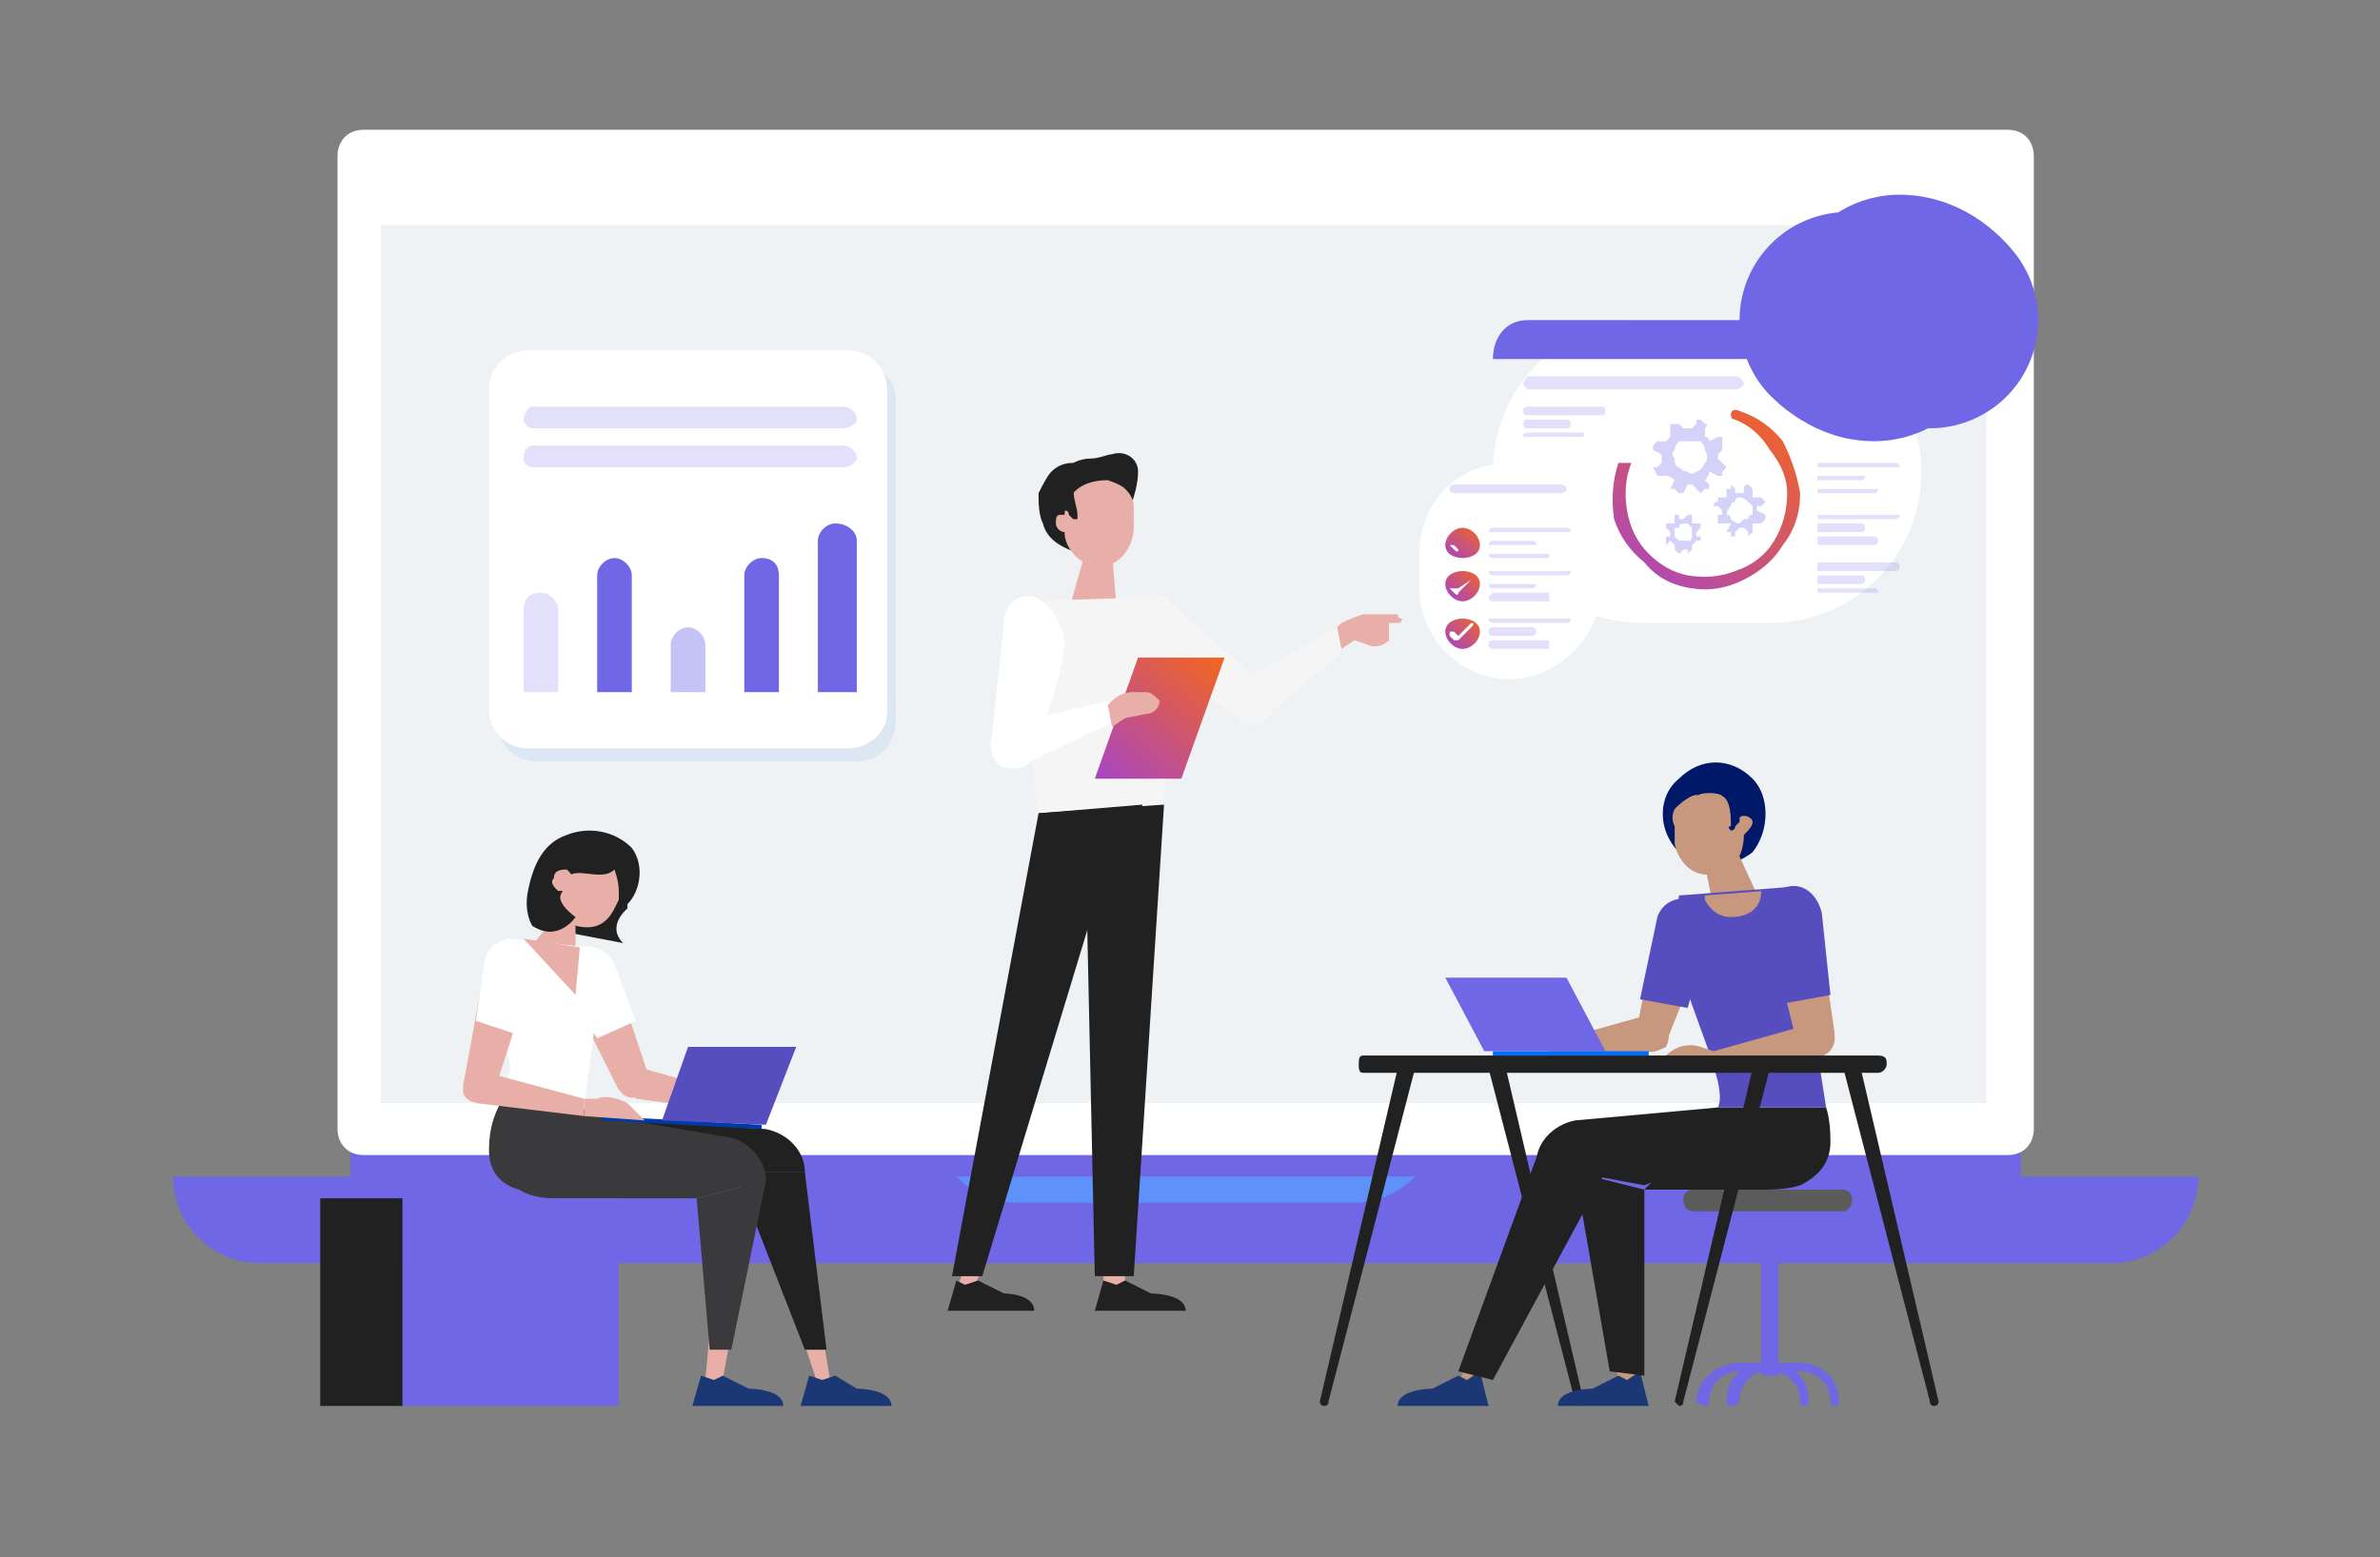 <svg version="1.2" xmlns="http://www.w3.org/2000/svg" viewBox="0 0 55 36" width="55" height="36">
	<rect x="0" y="0" width="55" height="36" fill="#808080" stroke="none"/>
	<title>Consumer Journey Flow-svg</title>
	<defs>
		<linearGradient id="g1" x1="27.9" y1="15" x2="25.5" y2="17.9" gradientUnits="userSpaceOnUse">
			<stop offset="0" stop-color="#f26522"/>
			<stop offset="1" stop-color="#ab47bc"/>
		</linearGradient>
		<linearGradient id="g2" x1="41" y1="9.2" x2="37.5" y2="13.4" gradientUnits="userSpaceOnUse">
			<stop offset="0" stop-color="#f26522"/>
			<stop offset="1" stop-color="#ab47bc"/>
		</linearGradient>
		<linearGradient id="g3" x1="44.2" y1="9.3" x2="43.5" y2="9.1" gradientUnits="userSpaceOnUse">
			<stop offset="0" stop-color="#f26522"/>
			<stop offset="1" stop-color="#ab47bc"/>
		</linearGradient>
		<linearGradient id="g4" x1="34.1" y1="12.1" x2="33.5" y2="12.9" gradientUnits="userSpaceOnUse">
			<stop offset="0" stop-color="#f26522"/>
			<stop offset="1" stop-color="#ab47bc"/>
		</linearGradient>
		<linearGradient id="g5" x1="34.1" y1="13.1" x2="33.5" y2="13.8" gradientUnits="userSpaceOnUse">
			<stop offset="0" stop-color="#f26522"/>
			<stop offset="1" stop-color="#ab47bc"/>
		</linearGradient>
		<linearGradient id="g6" x1="34.1" y1="14.2" x2="33.5" y2="14.9" gradientUnits="userSpaceOnUse">
			<stop offset="0" stop-color="#f26522"/>
			<stop offset="1" stop-color="#ab47bc"/>
		</linearGradient>
	</defs>
	<style>
		.s0 { fill: #7067e6 } 
		.s1 { opacity: .8;fill: #5c9bff } 
		.s2 { fill: #ffffff } 
		.s3 { fill: #eef2f5 } 
		.s4 { opacity: .4;fill: #ffffff } 
		.s5 { fill: #212121 } 
		.s6 { fill: #e7afa7 } 
		.s7 { fill: #1b3874 } 
		.s8 { fill: #3a3a3c } 
		.s9 { fill: #003aa7 } 
		.s10 { fill: #564ebf } 
		.s11 { fill: #001868 } 
		.s12 { fill: #5b5b5b } 
		.s13 { fill: #c8987e } 
		.s14 { fill: #006dff } 
		.s15 { fill: #f5f5f5 } 
		.s16 { fill: url(#g1) } 
		.s17 { opacity: .4;fill: #81acea } 
		.s18 { opacity: .2;fill: #7067e6 } 
		.s19 { opacity: .4;fill: #7067e6 } 
		.s20 { fill: url(#g2) } 
		.s21 { opacity: .3;fill: #7067e6 } 
		.s22 { opacity: .2;fill: #eb837a } 
		.s23 { fill: #eb837a } 
		.s24 { fill: url(#g3) } 
		.s25 { fill: none;stroke: #7067e6;stroke-linecap: round;stroke-width: 5 } 
		.s26 { fill: url(#g4) } 
		.s27 { fill: url(#g5) } 
		.s28 { fill: url(#g6) } 
	</style>
	<path id="Layer" class="s0" d="m46.7 27.2h-38.6v-0.7h38.6z" />
	<path id="Layer" class="s0" d="m50.8 27.2c0 1.1-0.9 2-2 2h-42.8c-1.1 0-2-0.9-2-2z" />
	<path id="Layer" class="s1" d="m31.3 27.8h-7.8c-0.5 0-1-0.2-1.4-0.6h10.6c-0.4 0.4-0.9 0.6-1.4 0.6z" />
	<path id="Layer" class="s2" d="m46.4 26.7h-38c-0.4 0-0.6-0.3-0.6-0.6v-22.5c0-0.3 0.2-0.6 0.6-0.6h38c0.4 0 0.6 0.3 0.6 0.6v22.5c0 0.3-0.2 0.6-0.6 0.6z" />
	<path id="Layer" class="s3" d="m45.9 25.5h-37.1v-20.3h37.1z" />
	<path id="Layer" class="s4" d="m26.8 4.1c0 0.2-0.2 0.4-0.4 0.4c-0.2 0-0.4-0.2-0.4-0.4c0-0.2 0.2-0.4 0.4-0.4c0.2 0 0.4 0.2 0.4 0.4z" />
	<path id="Layer" class="s5" d="m12.3 21.4c0 0-0.2-0.3-0.1-0.8c0.1-0.5 0.3-1.1 0.9-1.3c0.5-0.2 1.1-0.1 1.5 0.3c0.3 0.4 0.2 1-0.1 1.3q0 0.1 0 0.1c0 0-0.5 0.4-0.1 0.8z" />
	<path id="Layer" class="s6" d="m14.2 20.1c0.1 0.3 0.1 0.4 0.1 0.6v0.1l-0.1 0.2c-0.2 0.4-0.5 0.5-0.9 0.4c-0.3-0.1-0.5-0.5-0.3-0.8l0.1-0.3c0.2-0.3 0.8 0.1 1.1-0.2z" />
	<path id="Layer" class="s6" d="m13.2 20.4c0 0.2-0.2 0.2-0.3 0.2c-0.1-0.1-0.2-0.2-0.1-0.3c0-0.2 0.2-0.2 0.3-0.2c0.1 0.1 0.2 0.2 0.1 0.3z" />
	<path id="Layer" class="s6" d="m13.3 21.4v0.9l-1.2-0.2c0 0 0.8-1 0.9-1.1z" />
	<path id="Layer" class="s6" d="m14.9 24.7c0.2 0.2 0.2 0.4 0 0.6c-0.1 0.1-0.4 0.1-0.5 0c-0.2-0.2-0.2-0.4 0-0.6c0.1-0.1 0.4-0.1 0.5 0z" />
	<path id="Layer" class="s6" d="m15 24.9l-0.7 0.3l-1.2-2.4c-0.2-0.2-0.1-0.6 0.2-0.7c0.2-0.1 0.8 0.1 0.9 0.4z" />
	<path id="Layer" class="s5" d="m18.6 27.1h-5.1l-0.3-1.3l4.5 0.3c0.5 0.1 0.9 0.5 0.9 1z" />
	<path id="Layer" class="s6" d="m18.5 30.8h0.5l0.2 1.2h-0.3z" />
	<path id="Layer" class="s6" d="m16.4 30.8h0.5l-0.2 1.1h-0.4z" />
	<path id="Layer" class="s7" d="m17.3 32.1c0 0 0.8 0 0.8 0.4h-2.1l0.2-0.7l0.3 0.1l0.2-0.1z" />
	<path id="Layer" class="s7" d="m19.8 32.1c0 0 0.8 0 0.8 0.4h-2.1l0.2-0.7l0.3 0.1l0.3-0.1z" />
	<path id="Layer" class="s5" d="m19.1 31.2h-0.5l-1.6-4.1h1.6z" />
	<path id="Layer" class="s8" d="m17.7 27.3l-1.6 0.4l-4.5-2.3l5.3 0.9c0.4 0.1 0.8 0.5 0.8 1z" />
	<path id="Layer" class="s8" d="m14.2 25.8l1.9 1.9c0 0-2.9 0-3.2 0c-0.2 0-0.6 0-0.9-0.2c-0.4-0.1-0.7-0.4-0.7-0.9c0-0.8 0.3-1.1 0.4-1.4z" />
	<path id="Layer" class="s8" d="m16.9 31.2h-0.5l-0.3-3.5l1.6-0.4z" />
	<path id="Layer" class="s6" d="m17 25.7l-2.3-0.3l-0.2-0.8l2.5 0.7z" />
	<path id="Layer" class="s2" d="m11.6 25.4l0.2-0.7l-0.5-2.6c0-0.2 0.3-0.4 0.5-0.4l1.8 0.2c0.2 0 0.4 0.3 0.3 0.6l-0.4 3.1z" />
	<path id="Layer" class="s2" d="m14.7 23.6l-0.9 0.4l-0.8-1.2c-0.2-0.3 0-0.7 0.4-0.9c0.3-0.1 0.7 0.1 0.8 0.4z" />
	<path id="Layer" class="s9" d="m17.6 26.1l-3.7-0.2v-0.1l3.7 0.2z" />
	<path id="Layer" class="s10" d="m17.7 26l-2.4-0.1l0.6-1.7h2.5z" />
	<path id="Layer" class="s6" d="m13.5 25.8l-2.5-0.3l-0.1-0.8l2.6 0.7z" />
	<path id="Layer" class="s6" d="m11.4 25.1c0.1 0.2-0.1 0.4-0.3 0.4c-0.2 0-0.4-0.1-0.4-0.3c0-0.2 0.1-0.4 0.3-0.4c0.2-0.1 0.4 0.1 0.4 0.3z" />
	<path id="Layer" class="s6" d="m13.5 25.4h0.3c0.2-0.1 0.5 0 0.7 0.1l0.4 0.4l-1.4-0.1z" />
	<path id="Layer" class="s0" d="m14.3 32.5h-5v-4.8h5z" />
	<path id="Layer" class="s5" d="m9.3 32.5h-1.9v-4.8h1.9z" />
	<path id="Layer" class="s5" d="m13.3 21.2c0 0-0.4 0.6-1 0.2v-0.8h0.7c-0.1 0.1-0.1 0.3 0.3 0.6z" />
	<path id="Layer" class="s6" d="m11.4 25.3l-0.7-0.2l0.5-2.7q0.1-0.5 0.5-0.4c0.3 0.1 0.6 0.6 0.5 0.8z" />
	<path id="Layer" class="s2" d="m11.9 23.9l-0.9-0.3l0.2-1.4c0.1-0.4 0.5-0.6 0.9-0.4c0.3 0.1 0.4 0.4 0.3 0.8z" />
	<path id="Layer" class="s6" d="m13.4 21.9l-0.1 1.1l-1.2-1.3z" />
	<path id="Layer" class="s11" d="m38.8 19.7c-0.5-0.5-0.5-1.3 0-1.7c0.5-0.5 1.2-0.5 1.7 0c0.4 0.4 0.4 1.2 0 1.7c-0.5 0.4-1.2 0.4-1.7 0z" />
	<path id="Layer" class="s0" d="m42.5 32.4q0 0.1-0.1 0.1q-0.1 0-0.1-0.1c0-0.4-0.3-0.7-0.7-0.7h-0.1c0.2 0.2 0.3 0.4 0.3 0.7q0 0.1-0.1 0.1q-0.1 0-0.1-0.1c0-0.4-0.3-0.7-0.7-0.7h-0.1c-0.3 0-0.6 0.3-0.6 0.7q-0.1 0.1-0.2 0.1q-0.1 0-0.1-0.1c0-0.3 0.1-0.5 0.3-0.7c-0.4 0-0.7 0.3-0.7 0.7q0 0.1-0.1 0.1q-0.1 0-0.2-0.1c0-0.5 0.5-0.9 1-0.9h0.3h0.8h0.3c0.5 0 0.9 0.4 0.9 0.9z" />
	<path id="Layer" class="s0" d="m41.1 31.8h-0.4v-4h0.4z" />
	<path id="Layer" class="s12" d="m42.6 28h-3.5c-0.1 0-0.2-0.1-0.2-0.3c0-0.1 0.1-0.2 0.2-0.2h3.5c0.1 0 0.2 0.1 0.2 0.2c0 0.2-0.1 0.3-0.2 0.3z" />
	<path id="Layer" class="s5" d="m36.4 32.4l-2-7.7h0.4l1.8 7.7c0 0-0.1 0.1-0.1 0.1q-0.1 0-0.1-0.1z" />
	<path id="Layer" class="s13" d="m39.4 20l0.8-0.2l0.6 1.3l-1.2-0.1z" />
	<path id="Layer" class="s13" d="m40.2 18.9c0.1-0.1 0.3 0 0.3 0.1c0 0.1-0.1 0.2-0.2 0.3c-0.1 0-0.2-0.1-0.2-0.2c0-0.1 0-0.2 0.1-0.2z" />
	<path id="Layer" class="s13" d="m40.2 18.9l0.1 0.4c0 0.4-0.2 0.9-0.7 0.9c-0.4 0.1-0.8-0.2-0.9-0.7v-0.3v-0.1q-0.1-0.2 0-0.4c0.1-0.1 0.2-0.2 0.4-0.3c1-0.3 1.1 0.5 1.1 0.5z" />
	<path id="Layer" class="s11" d="m39.4 18.2c0 0 0.5-0.1 0.5-0.1l0.3 0.7q0 0.1 0 0.2q-0.1 0.1-0.1 0.1c0 0.1-0.1 0.1-0.1 0.1q-0.1-0.1 0-0.1c0-0.2 0-0.6-0.2-0.7q-0.1-0.1-0.3-0.1q-0.1 0-0.3 0.1c0 0 0.1-0.1 0.2-0.2z" />
	<path id="Layer" class="s13" d="m38.4 23.6c0.2 0.2 0.2 0.4 0.1 0.6c-0.2 0.1-0.4 0.2-0.6 0c-0.1-0.1-0.2-0.3 0-0.5c0.1-0.2 0.3-0.2 0.5-0.1z" />
	<path id="Layer" class="s13" d="m38.3 21.4c0.1-0.3 0.6-0.6 0.9-0.5c0.3 0.1 0.4 0.4 0.3 0.7l-1 2.5l-0.7-0.2z" />
	<path id="Layer" class="s5" d="m36.4 25.9l3.3-0.3l0.5 1.3h-4.7c0-0.5 0.4-0.9 0.9-1z" />
	<path id="Layer" class="s13" d="m34.1 32h-0.4l0.5-1.2h0.5z" />
	<path id="Layer" class="s13" d="m37.8 31.9h-0.4l-0.2-1.1h0.5z" />
	<path id="Layer" class="s7" d="m37.4 31.8l0.2 0.1l0.3-0.2l0.2 0.8h-2.1c0-0.4 0.8-0.4 0.8-0.4z" />
	<path id="Layer" class="s7" d="m33.7 31.8l0.2 0.1l0.3-0.2l0.2 0.8h-2.1c0-0.4 0.8-0.4 0.8-0.4z" />
	<path id="Layer" class="s5" d="m35.6 26.5l1.6 0.4l-2.7 5l-0.8-0.2z" />
	<path id="Layer" class="s5" d="m37.2 26.1l2.5-0.5h2.5l-4.2 1.8l-1.6-0.3c0-0.5 0.4-0.9 0.8-1z" />
	<path id="Layer" class="s5" d="m42.2 25.6q0.1 0.3 0.1 0.8c0 0.5-0.3 0.8-0.7 1c-0.3 0.1-0.7 0.1-0.9 0.1c-0.3 0-2.7 0-2.7 0l1.7-1.8z" />
	<path id="Layer" class="s5" d="m36.4 27.1l1.6 0.4v4.3l-0.8-0.1z" />
	<path id="Layer" class="s13" d="m35.8 24.1l2.5-0.7l-0.2 0.9l-2.3 0.2z" />
	<path id="Layer" class="s10" d="m39.7 25.6c0.3-0.6-1-2.8-1-4.1l0.1-0.8l2.6-0.2l0.8 5.1z" />
	<path id="Layer" class="s10" d="m38.3 21.2c0.1-0.3 0.4-0.5 0.8-0.4c0.4 0 0.6 0.5 0.4 0.8l-0.5 1.7l-1.1-0.2z" />
	<path id="Layer" class="s13" d="m39.6 24.3l2.5-0.7l-0.1 0.8l-2.4 0.2z" />
	<path id="Layer" class="s13" d="m42 23.6c0.3 0 0.4 0.2 0.4 0.4c0 0.3-0.3 0.5-0.5 0.4c-0.2 0-0.4-0.2-0.4-0.5c0.1-0.2 0.3-0.4 0.5-0.3z" />
	<path id="Layer" class="s13" d="m39.6 24.6l-1.5 0.1l0.4-0.3c0.2-0.2 0.5-0.3 0.8-0.2l0.3 0.1z" />
	<path id="Layer" class="s13" d="m40.9 21.6c-0.1-0.3 0.3-0.7 0.6-0.8c0.3 0 0.5 0.1 0.5 0.4l0.4 2.7l-0.9 0.1z" />
	<path id="Layer" class="s10" d="m40.8 21.3c-0.1-0.4 0.1-0.7 0.5-0.8c0.4-0.1 0.7 0.2 0.8 0.6l0.2 1.9l-1.1 0.2z" />
	<path id="Layer" class="s5" d="m43.4 24.8h-11.9c-0.1 0-0.1-0.1-0.1-0.2c0-0.1 0-0.2 0.1-0.2h11.9c0.2 0 0.2 0.1 0.2 0.2c0 0.1-0.1 0.2-0.2 0.2z" />
	<path id="Layer" class="s5" d="m30.6 32.5c-0.1 0-0.1-0.1-0.1-0.1l1.8-7.7h0.4l-2 7.7q0 0.1-0.1 0.1z" />
	<path id="Layer" class="s5" d="m44.6 32.4l-2-7.7h0.4l1.8 7.7c0 0 0 0.1-0.1 0.1q-0.1 0-0.1-0.1z" />
	<path id="Layer" class="s5" d="m38.8 32.5c0 0-0.1-0.1-0.1-0.1l1.8-7.7h0.4l-2 7.7q0 0.1-0.1 0.1z" />
	<path id="Layer" class="s13" d="m40.7 20.6c0 0.4-0.3 0.6-0.7 0.6c-0.3 0-0.5-0.2-0.6-0.4v-0.1z" />
	<path id="Layer" class="s0" d="m37.1 24.3h-2.8l-0.9-1.7h2.8z" />
	<path id="Layer" class="s14" d="m38.1 24.4h-3.6v-0.1h3.6z" />
	<path id="Layer" class="s15" d="m26.6 15.1c-0.3-0.3-0.4-0.8-0.3-1.1c0.2-0.2 0.5-0.3 0.7-0.1l2.2 1.9l-0.6 0.8c0 0-1.7-1.2-2-1.5z" />
	<path id="Layer" class="s6" d="m26 29.8h-0.5v-0.5h0.5z" />
	<path id="Layer" class="s6" d="m22.3 29.3h0.4l-0.2 0.5h-0.4z" />
	<path id="Layer" class="s6" d="m25.8 14l-1.1 0.1l0.4-1.4l0.6 0.1z" />
	<path id="Layer" class="s15" d="m24 18.8l-0.6-4.4c-0.1-0.3 0.1-0.5 0.3-0.5l3-0.1c0.2-0.1 0.4 0.1 0.4 0.4l-0.2 4.4z" />
	<path id="Layer" class="s5" d="m26.9 18.6l-0.7 10.9h-0.9l-0.2-9.2l-1.1-1.5z" />
	<path id="Layer" class="s5" d="m26.4 18.6l-0.3 1.4c0 0.4-0.3 0.6-0.7 0.6l-2.7 8.9h-0.7l2-10.7z" />
	<path id="Layer" class="s5" d="m24 11.4c0.1-0.2 0.2-0.4 0.3-0.5q0.2-0.2 0.5-0.2q0.2-0.1 0.4-0.1c0.2 0 0.4-0.1 0.5-0.1c0.3-0.1 0.6 0.1 0.6 0.4c0 0.3-0.1 0.6-0.2 0.9c0 0.6-0.5 1-1.1 1c-0.4-0.1-0.8-0.3-0.9-0.7c-0.1-0.2-0.1-0.5-0.1-0.7z" />
	<path id="Layer" class="s6" d="m24.8 12c0 0.2-0.1 0.3-0.2 0.3c-0.1 0-0.2-0.1-0.2-0.2c0-0.1 0-0.2 0.1-0.2c0.2 0 0.3 0 0.3 0.1z" />
	<path id="Layer" class="s6" d="m25.6 11.1q0.3 0.1 0.4 0.2q0.2 0.2 0.2 0.4v0.1v0.4c0 0.4-0.3 0.9-0.8 0.9c-0.4 0-0.8-0.4-0.8-0.8v-0.4c0 0 0-0.8 1-0.8z" />
	<path id="Layer" class="s5" d="m25.4 11.1q-0.1 0-0.3 0q-0.1 0-0.2 0.1c-0.2 0.1 0 0.5 0 0.7q0 0.1 0 0.1c-0.1 0-0.1 0-0.1 0q-0.1-0.1-0.1-0.1q0-0.1-0.1-0.1l0.1-0.8c0 0 0.5 0 0.6 0c0 0 0.1 0.1 0.1 0.1z" />
	<path id="Layer" class="s2" d="m25.7 16.7l-2.1 1l-0.1-1l2.1-0.5z" />
	<path id="Layer" class="s2" d="m23.8 16.9c0.2 0.1 0.2 0.5 0 0.7c-0.1 0.2-0.5 0.2-0.7 0.1c-0.2-0.2-0.3-0.6-0.1-0.8c0.2-0.2 0.5-0.2 0.8 0z" />
	<path id="Layer" class="s15" d="m29.2 15.8c0.2 0.2 0.3 0.6 0.1 0.8c-0.2 0.2-0.5 0.2-0.7 0c-0.2-0.1-0.3-0.5-0.1-0.7c0.2-0.2 0.5-0.2 0.7-0.1z" />
	<path id="Layer" class="s15" d="m31 15.1l-1.8 1.5l-0.6-0.8l2.3-1.3z" />
	<path id="Layer" class="s2" d="m23.9 17.4l-1-0.2l0.3-2.8c0-0.4 0.3-0.7 0.7-0.6c0.3 0.1 0.7 0.6 0.7 1.1c0 0.6-0.7 2.5-0.7 2.5z" />
	<path id="Layer" class="s16" d="m27.3 18h-2l1-2.8h2z" />
	<path id="Layer" class="s6" d="m26.8 16.2c0 0.1-0.1 0.3-0.3 0.3l-0.5 0.1l-0.3 0.2l-0.1-0.5l0.1-0.1q0.2-0.2 0.5-0.2h0.3c0.1 0 0.2 0.1 0.3 0.2z" />
	<path id="Layer" class="s6" d="m32.4 14.3q0 0.1-0.1 0.1h-0.2q0 0.1 0 0.2q0 0.1 0 0.2c-0.1 0.1-0.3 0.2-0.5 0.1l-0.3-0.1l-0.3 0.2l-0.1-0.5l0.1-0.1q0.2-0.1 0.5-0.2h0.2h0.6q0 0.1 0.1 0.1z" />
	<path id="Layer" class="s5" d="m23.2 29.9c0 0 0.7 0 0.7 0.4h-2l0.2-0.7l0.2 0.1l0.3-0.1z" />
	<path id="Layer" class="s5" d="m26.6 29.9c0 0 0.8 0 0.8 0.4h-2.1l0.2-0.7l0.3 0.1l0.2-0.1z" />
	<g id="Layer" style="opacity: .4">
		<path id="Layer" class="s17" d="m19.8 17.6h-7.4c-0.5 0-0.9-0.4-0.9-0.9v-7.5c0-0.4 0.4-0.8 0.9-0.8h7.4c0.5 0 0.9 0.4 0.9 0.8v7.5c0 0.5-0.4 0.9-0.9 0.9z" />
	</g>
	<path id="Layer" class="s2" d="m19.6 17.3h-7.4c-0.5 0-0.9-0.4-0.9-0.9v-7.4c0-0.5 0.4-0.9 0.9-0.9h7.4c0.5 0 0.9 0.4 0.9 0.9v7.5c0 0.4-0.4 0.8-0.9 0.8z" />
	<path id="Layer" class="s18" d="m19.5 9.9h-7.2c-0.1 0-0.2-0.1-0.2-0.2c0-0.1 0.1-0.3 0.2-0.3h7.2c0.1 0 0.3 0.1 0.3 0.3c0 0.1-0.2 0.2-0.3 0.2z" />
	<path id="Layer" class="s18" d="m19.5 10.8h-7.2c-0.1 0-0.2-0.1-0.2-0.2c0-0.2 0.1-0.3 0.2-0.3h7.2c0.1 0 0.3 0.1 0.3 0.3c0 0.1-0.2 0.2-0.3 0.2z" />
	<path id="Layer" class="s18" d="m12.9 16h-0.8v-1.9c0-0.2 0.1-0.4 0.4-0.4c0.2 0 0.4 0.2 0.4 0.4z" />
	<path id="Layer" class="s0" d="m14.6 16h-0.8v-2.7c0-0.2 0.2-0.4 0.4-0.4c0.2 0 0.4 0.2 0.4 0.4z" />
	<path id="Layer" class="s19" d="m16.3 16h-0.8v-1.1c0-0.2 0.2-0.4 0.4-0.4c0.2 0 0.4 0.2 0.4 0.4z" />
	<path id="Layer" class="s0" d="m18 16h-0.8v-2.7c0-0.2 0.2-0.4 0.4-0.4c0.3 0 0.4 0.2 0.4 0.4z" />
	<path id="Layer" class="s0" d="m19.8 16h-0.9v-3.5c0-0.2 0.2-0.4 0.4-0.4c0.3 0 0.5 0.2 0.5 0.4z" />
	<g id="Layer">
		<path id="Layer" class="s2" d="m34.5 10.9c0-1.9 1.5-3.5 3.5-3.5h2.9c1.9 0 3.5 1.6 3.5 3.5c0 2-1.6 3.5-3.5 3.5h-2.9c-2 0-3.5-1.5-3.5-3.5z" />
	</g>
	<path id="Layer" class="s0" d="m34.5 8.3c0-0.5 0.3-0.9 0.8-0.9h8.2c0.5 0 0.9 0.4 0.9 0.9z" />
	<path id="Layer" class="s18" d="m35.2 8.9c0-0.1 0.1-0.2 0.1-0.2h4.8c0.1 0 0.2 0.1 0.2 0.2c0 0-0.1 0.1-0.2 0.1h-4.8c0 0-0.1-0.1-0.1-0.1z" />
	<path id="Layer" class="s18" d="m35.2 9.5q0-0.1 0.1-0.1h1.7q0.1 0 0.1 0.1q0 0.1-0.1 0.1h-1.7q-0.1 0-0.1-0.1z" />
	<path id="Layer" class="s18" d="m35.2 9.8q0-0.1 0.1-0.1h0.9q0.1 0 0.1 0.1q0 0.1-0.1 0.1h-0.9q-0.1 0-0.1-0.1z" />
	<path id="Layer" class="s18" d="m35.2 10.1q0-0.1 0.1-0.1h1.3q0 0 0 0.1q0 0 0 0h-1.3q-0.1 0-0.1 0z" />
	<path id="Layer" class="s18" d="m42 10.8q0-0.1 0-0.1h1.8q0.1 0 0.1 0.1q0 0-0.1 0h-1.8q0 0 0 0z" />
	<path id="Layer" class="s18" d="m42 11q0 0 0 0h1q0.1 0 0.1 0q0 0.1-0.1 0.1h-1q0 0 0-0.1z" />
	<path id="Layer" class="s18" d="m42 11.3q0 0 0 0h1.3q0.1 0 0.1 0q0 0.1-0.1 0.1h-1.3q0 0 0-0.1z" />
	<path id="Layer" class="s18" d="m42 11.9q0 0 0 0h1.8q0.1 0 0.1 0q0 0.1-0.1 0.1h-1.8q0 0 0-0.1z" />
	<path id="Layer" class="s18" d="m42 12.2q0-0.1 0-0.1h1q0.1 0 0.1 0.1q0 0.1-0.1 0.1h-1q0 0 0-0.1z" />
	<path id="Layer" class="s18" d="m42 12.5q0-0.1 0-0.1h1.3q0.1 0 0.1 0.1q0 0.1-0.1 0.1h-1.3q0 0 0-0.1z" />
	<path id="Layer" class="s18" d="m42 13.1q0-0.1 0-0.1h1.8q0.1 0 0.1 0.1q0 0.1-0.1 0.1h-1.8q0 0 0-0.1z" />
	<path id="Layer" class="s18" d="m42 13.4q0-0.1 0-0.1h1q0.1 0 0.1 0.1q0 0.1-0.1 0.1h-1q0 0 0-0.1z" />
	<path id="Layer" class="s18" d="m42 13.7q0-0.1 0-0.1h1.3q0.1 0 0.1 0.1q0 0-0.1 0h-1.3q0 0 0 0z" />
	<path id="Layer" class="s20" d="m41.2 10.2q0.3 0.6 0.4 1.2q0 0.7-0.4 1.2q-0.3 0.5-0.9 0.8q-0.6 0.3-1.2 0.2q-0.7-0.1-1.1-0.6q-0.5-0.4-0.7-1q-0.1-0.7 0.1-1.3h0.3q-0.2 0.5-0.1 1.1q0.1 0.6 0.5 1q0.4 0.4 0.9 0.5q0.6 0.1 1.1-0.1q0.6-0.2 0.9-0.7q0.3-0.5 0.3-1.1q0-0.5-0.4-1q-0.3-0.5-0.8-0.7c-0.1 0-0.1-0.1-0.1-0.1c0-0.2 0.2-0.1 0.2-0.1q0.6 0.2 1 0.7z" />
	<path id="Layer" fill-rule="evenodd" class="s21" d="m39.8 10.1q0 0 0 0.1v0.1q0.1 0 0 0q0 0 0 0.1l-0.1 0.1q0 0 0 0.1l0.1 0.1q0 0 0.1 0.1q0 0 0 0l-0.1 0.1q0 0.1 0 0.1q0 0-0.1 0l-0.2-0.1q0 0.1-0.1 0.2l0.1 0.1q0 0.1 0 0.1q0 0-0.1 0l-0.1 0.1q0 0 0 0q0 0-0.1-0.1l-0.1-0.1q0 0-0.1 0l-0.1 0.2q0 0-0.1 0q0 0 0 0l-0.1-0.1q0 0-0.1 0q0 0 0 0l0.1-0.2q-0.1-0.1-0.2-0.1h-0.1q-0.1 0-0.1 0q0 0 0 0l-0.1-0.2q0 0 0 0q0 0 0.1 0l0.1-0.1q0-0.1 0-0.2l-0.2-0.1q0 0 0 0q0-0.1 0-0.1l0.1-0.1q0 0 0 0q0-0.1 0 0h0.2q0.1-0.1 0.1-0.1v-0.2q0 0 0-0.1q0 0 0 0h0.2q0 0 0 0q0 0 0 0l0.1 0.1q0.1 0 0.2 0l0.1-0.1q0 0 0-0.1q0.1 0 0.1 0l0.1 0.1q0 0 0 0q0.1 0 0 0.1v0.2q0.1 0 0.1 0.1l0.2-0.1q0 0 0.1 0zm-0.4 0.6q0.1-0.1 0-0.3q0-0.1-0.1-0.2q-0.1 0-0.3 0q-0.1 0-0.2 0q-0.1 0.1-0.1 0.2q-0.1 0.1 0 0.2q0 0.2 0.1 0.2q0.1 0.1 0.2 0.1q0.1 0.1 0.2 0q0.1 0 0.2-0.2z" />
	<path id="Layer" fill-rule="evenodd" class="s21" d="m40.7 11.5q0 0 0 0l0.1 0.1q0 0 0 0q0 0-0.1 0.1h-0.1q0 0.1 0 0.1l0.2 0.1q0 0 0 0q0 0.1 0 0.1l-0.1 0.1q0 0 0 0q0 0 0 0h-0.1q-0.1 0-0.1 0v0.2q0 0 0 0q0 0 0 0l-0.1 0.1q0 0 0 0q0-0.1 0-0.1l-0.1-0.1q-0.1 0-0.1 0l-0.1 0.1q0 0.1 0 0.1q0 0-0.1 0v-0.1q-0.1 0-0.1 0q0 0 0 0l0.1-0.2q-0.1 0-0.1 0h-0.2q0 0 0 0q0 0 0 0v-0.1q0 0 0 0q0 0 0-0.1h0.1q0-0.1 0-0.1l-0.1-0.1q0 0-0.1 0q0-0.1 0.1-0.1v-0.1q0 0 0 0q0 0 0 0h0.2q0 0 0 0v-0.2q0 0 0 0q0 0 0 0h0.1q0-0.1 0-0.1q0.1 0.1 0.1 0.1v0.1q0.1 0 0.2 0v-0.1q0-0.1 0.1-0.1q0 0 0 0l0.1 0.1q0 0 0 0q0 0 0 0v0.2q0 0 0 0h0.2q0 0 0 0zm-0.4 0.5q0.1 0 0.1 0q0-0.1 0.1-0.1q0-0.1 0-0.1q0-0.1 0-0.1q-0.1-0.1-0.1-0.1q-0.1-0.1-0.2-0.1q-0.1 0-0.1 0.1q-0.1 0-0.1 0.1q-0.1 0.1-0.1 0.2q0.1 0 0.1 0.1q0.1 0.1 0.2 0.1q0 0 0.1-0.1z" />
	<path id="Layer" fill-rule="evenodd" class="s21" d="m39.3 12.1q0 0 0 0v0.1q0 0 0 0q0 0 0 0l-0.1 0.1q0 0 0 0.1h0.1q0 0 0 0q0 0 0 0.1q0 0 0 0q0 0 0 0h-0.1q-0.1 0.1-0.1 0.1v0.1q0 0 0 0q0 0 0 0l-0.1 0.1q0 0 0 0q0 0 0-0.1q-0.1 0-0.1 0l-0.1 0.1q0 0 0 0q0 0 0 0l-0.1-0.1q0 0 0 0q0 0 0 0v-0.1q0 0-0.1-0.1l-0.1 0.1q0 0 0 0q0 0 0-0.1q0 0 0 0q0-0.1 0-0.1h0.1q0-0.1 0-0.1l-0.1-0.1q0 0 0 0q0 0 0 0v-0.1q0 0 0 0q0 0 0 0h0.1q0.1 0 0.1 0v-0.1q0-0.1 0-0.1q0 0 0 0h0.1q0 0 0 0q0 0 0 0v0.1q0.1 0 0.1 0l0.1-0.1q0 0 0 0q0 0 0 0h0.1q0 0 0 0q0 0 0 0.1v0.1q0 0 0.1 0h0.1q0 0 0 0zm-0.2 0.3q0-0.1 0-0.2q0 0-0.1-0.1q0 0-0.1 0q-0.1 0-0.1 0.1q-0.1 0-0.1 0q0 0.1 0 0.2q0 0 0.1 0.1q0 0 0.1 0q0 0 0.1 0q0.1 0 0.1-0.1z" />
	<g id="Layer">
		<path id="Layer" class="s2" d="m41.2 8.2c0-1 0.8-1.7 1.7-1.7h1.4c0.9 0 1.7 0.7 1.7 1.7c0 0.9-0.8 1.7-1.7 1.7h-1.4c-0.9 0-1.7-0.8-1.7-1.7z" />
	</g>
	<path id="Layer" class="s22" d="m41.6 6.9q0 0 0.1-0.1h0.4q0 0.1 0 0.1q0 0 0 0h-0.4q-0.1 0-0.1 0z" />
	<path id="Layer" class="s22" d="m41.6 8.6q0-0.1 0.1-0.1h0.4q0 0 0 0.1q0 0 0 0h-0.4q-0.1 0-0.1 0z" />
	<path id="Layer" class="s22" d="m41.6 7.3q0 0 0.1 0h0.4q0 0 0 0q0 0.1 0 0.1h-0.4q-0.1 0-0.1-0.1z" />
	<path id="Layer" class="s22" d="m41.6 9q0 0 0.1 0h0.4q0 0 0 0q0 0 0 0h-0.4q-0.1 0-0.1 0z" />
	<path id="Layer" class="s22" d="m41.6 7.7q0 0 0.1 0h0.4q0 0 0 0q0 0.1 0 0.1h-0.4q-0.1 0-0.1-0.1z" />
	<path id="Layer" class="s22" d="m41.6 9.4q0 0 0.1 0h0.4q0 0 0 0q0 0.1 0 0.1h-0.4q-0.1 0-0.1-0.1z" />
	<path id="Layer" class="s22" d="m41.6 8.2q0-0.1 0.1-0.1h0.4q0 0 0 0.1q0 0 0 0h-0.4q-0.1 0-0.1 0z" />
	<path id="Layer" class="s23" d="m42.7 8.1c0.1 0 0.1 0.1 0.1 0.2v1c0 0.1 0 0.2-0.1 0.2c-0.2 0-0.2-0.1-0.2-0.2v-1c0-0.1 0-0.2 0.2-0.2z" />
	<path id="Layer" class="s10" d="m44.6 8.1c0.1 0 0.2 0.1 0.2 0.2v1c0 0.1-0.1 0.2-0.2 0.2c-0.1 0-0.2-0.1-0.2-0.2v-1c0-0.1 0.1-0.2 0.2-0.2z" />
	<path id="Layer" class="s24" d="m43.9 7.7c0.1 0 0.2 0.1 0.2 0.2v1.4c0 0.1-0.1 0.2-0.2 0.2c-0.1 0-0.2-0.1-0.2-0.2v-1.4c0-0.1 0.1-0.2 0.2-0.2z" />
	<path id="Layer" class="s0" d="m43.3 8.4c0.1 0 0.2 0.1 0.2 0.2v0.7c0 0.1-0.1 0.2-0.2 0.2c-0.1 0-0.2-0.1-0.2-0.2v-0.7c0-0.1 0.1-0.2 0.2-0.2z" />
	<path id="Layer" class="s22" d="m45.1 6.9q0 0 0-0.1h0.4q0.1 0.1 0.1 0.1q0 0-0.1 0h-0.4q0 0 0 0z" />
	<path id="Layer" class="s22" d="m45.1 8.6q0-0.1 0-0.1h0.4q0.1 0 0.1 0.1q0 0-0.1 0h-0.4q0 0 0 0z" />
	<path id="Layer" class="s22" d="m45.1 7.3q0 0 0 0h0.4q0.1 0 0.1 0q0 0.1-0.1 0.1h-0.4q0 0 0-0.1z" />
	<path id="Layer" class="s22" d="m45.1 9q0 0 0 0h0.4q0.1 0 0.1 0q0 0-0.1 0h-0.4q0 0 0 0z" />
	<path id="Layer" class="s22" d="m45.1 7.7q0 0 0 0h0.4q0.1 0 0.1 0q0 0.1-0.1 0.1h-0.4q0 0 0-0.1z" />
	<path id="Layer" class="s22" d="m45.1 9.4q0 0 0 0h0.4q0.1 0 0.1 0q0 0.1-0.1 0.1h-0.4q0 0 0-0.1z" />
	<path id="Layer" class="s22" d="m45.1 8.2q0-0.1 0-0.1h0.4q0.1 0 0.1 0.1q0 0-0.1 0h-0.4q0 0 0 0z" />
	<path id="Layer" class="s25" d="m42.7 7.4c0 0 0.3 0.3 0.6 0.3c0.4 0 0.3-0.7 0.6-0.7c0.4 0 0.7 0.4 0.7 0.4" />
	<g id="Layer">
		<path id="Layer" class="s2" d="m32.8 12.8c0-1.2 0.9-2.1 2.1-2.1c1.1 0 2.1 0.9 2.1 2.1v0.8c0 1.1-1 2.1-2.1 2.1c-1.2 0-2.1-1-2.1-2.1z" />
	</g>
	<path id="Layer" class="s18" d="m33.5 11.3c0-0.1 0.1-0.1 0.2-0.1h2.3c0.1 0 0.2 0 0.2 0.1c0 0.1-0.1 0.1-0.2 0.1h-2.3c-0.1 0-0.2 0-0.2-0.1z" />
	<path id="Layer" class="s18" d="m34.4 12.3q0-0.1 0.1-0.1h1.7q0.1 0 0.1 0.1q0 0-0.1 0h-1.7q-0.1 0-0.1 0z" />
	<path id="Layer" class="s18" d="m34.4 12.6q0-0.1 0.1-0.1h0.9q0.1 0 0.1 0.1q0 0-0.1 0h-0.9q-0.1 0-0.1 0z" />
	<path id="Layer" class="s18" d="m34.4 12.8q0 0 0.1 0h1.3q0 0 0 0q0 0.1 0 0.1h-1.3q-0.1 0-0.1-0.1z" />
	<path id="Layer" class="s26" d="m33.4 12.6c0-0.2 0.2-0.4 0.4-0.4c0.2 0 0.4 0.2 0.4 0.4c0 0.2-0.2 0.3-0.4 0.3c-0.2 0-0.4-0.1-0.4-0.3z" />
	<path id="Layer" class="s18" d="m34.4 13.2q0 0 0.1 0h1.7q0.1 0 0.1 0q0 0.1-0.1 0.1h-1.7q-0.1 0-0.1-0.1z" />
	<path id="Layer" class="s18" d="m34.4 13.5q0 0 0.1 0h0.9q0.1 0 0.1 0q0 0.1-0.1 0.1h-0.9q-0.1 0-0.1-0.1z" />
	<path id="Layer" class="s18" d="m34.4 13.8q0 0 0.1-0.1h1.3q0 0.1 0 0.1q0 0.1 0 0.1h-1.3q-0.1 0-0.1-0.1z" />
	<path id="Layer" class="s27" d="m33.4 13.5c0-0.2 0.2-0.3 0.4-0.3c0.2 0 0.4 0.1 0.4 0.3c0 0.2-0.2 0.4-0.4 0.4c-0.2 0-0.4-0.2-0.4-0.4z" />
	<path id="Layer" class="s18" d="m34.4 14.3q0 0 0.1 0h1.7q0.1 0 0.1 0q0 0.1-0.1 0.1h-1.7q-0.1 0-0.1-0.1z" />
	<path id="Layer" class="s18" d="m34.4 14.6q0-0.1 0.1-0.1h0.9q0.1 0 0.1 0.1q0 0.1-0.1 0.1h-0.9q-0.1 0-0.1-0.1z" />
	<path id="Layer" class="s18" d="m34.4 14.9q0-0.1 0.1-0.1h1.3q0 0 0 0.1q0 0.1 0 0.1h-1.3q-0.1 0-0.1-0.1z" />
	<path id="Layer" class="s28" d="m33.4 14.6c0-0.2 0.2-0.3 0.4-0.3c0.2 0 0.4 0.1 0.4 0.3c0 0.2-0.2 0.4-0.4 0.4c-0.2 0-0.4-0.2-0.4-0.4z" />
	<path id="Layer" fill-rule="evenodd" class="s2" d="m33.6 12.7l-0.1-0.1q0 0 0 0q0.1 0 0.1 0l0.1 0.1l0.3-0.3q0 0 0 0q0.1 0 0 0l-0.3 0.3q0 0.1-0.1 0q0 0 0 0q0 0 0 0z" />
	<path id="Layer" fill-rule="evenodd" class="s2" d="m33.6 13.7l-0.1-0.1q0 0 0 0q0.1 0 0.1 0h0.1l0.3-0.2q0-0.1 0 0q0.1 0 0 0l-0.3 0.3q0 0.1-0.1 0q0 0 0 0q0 0 0 0z" />
	<path id="Layer" fill-rule="evenodd" class="s2" d="m33.6 14.8l-0.1-0.1q0 0 0-0.1q0.1 0 0.1 0l0.1 0.1l0.3-0.3q0 0 0 0q0.1 0 0 0.1l-0.3 0.3q0 0-0.1 0q0 0 0 0q0 0 0 0z" />
</svg>